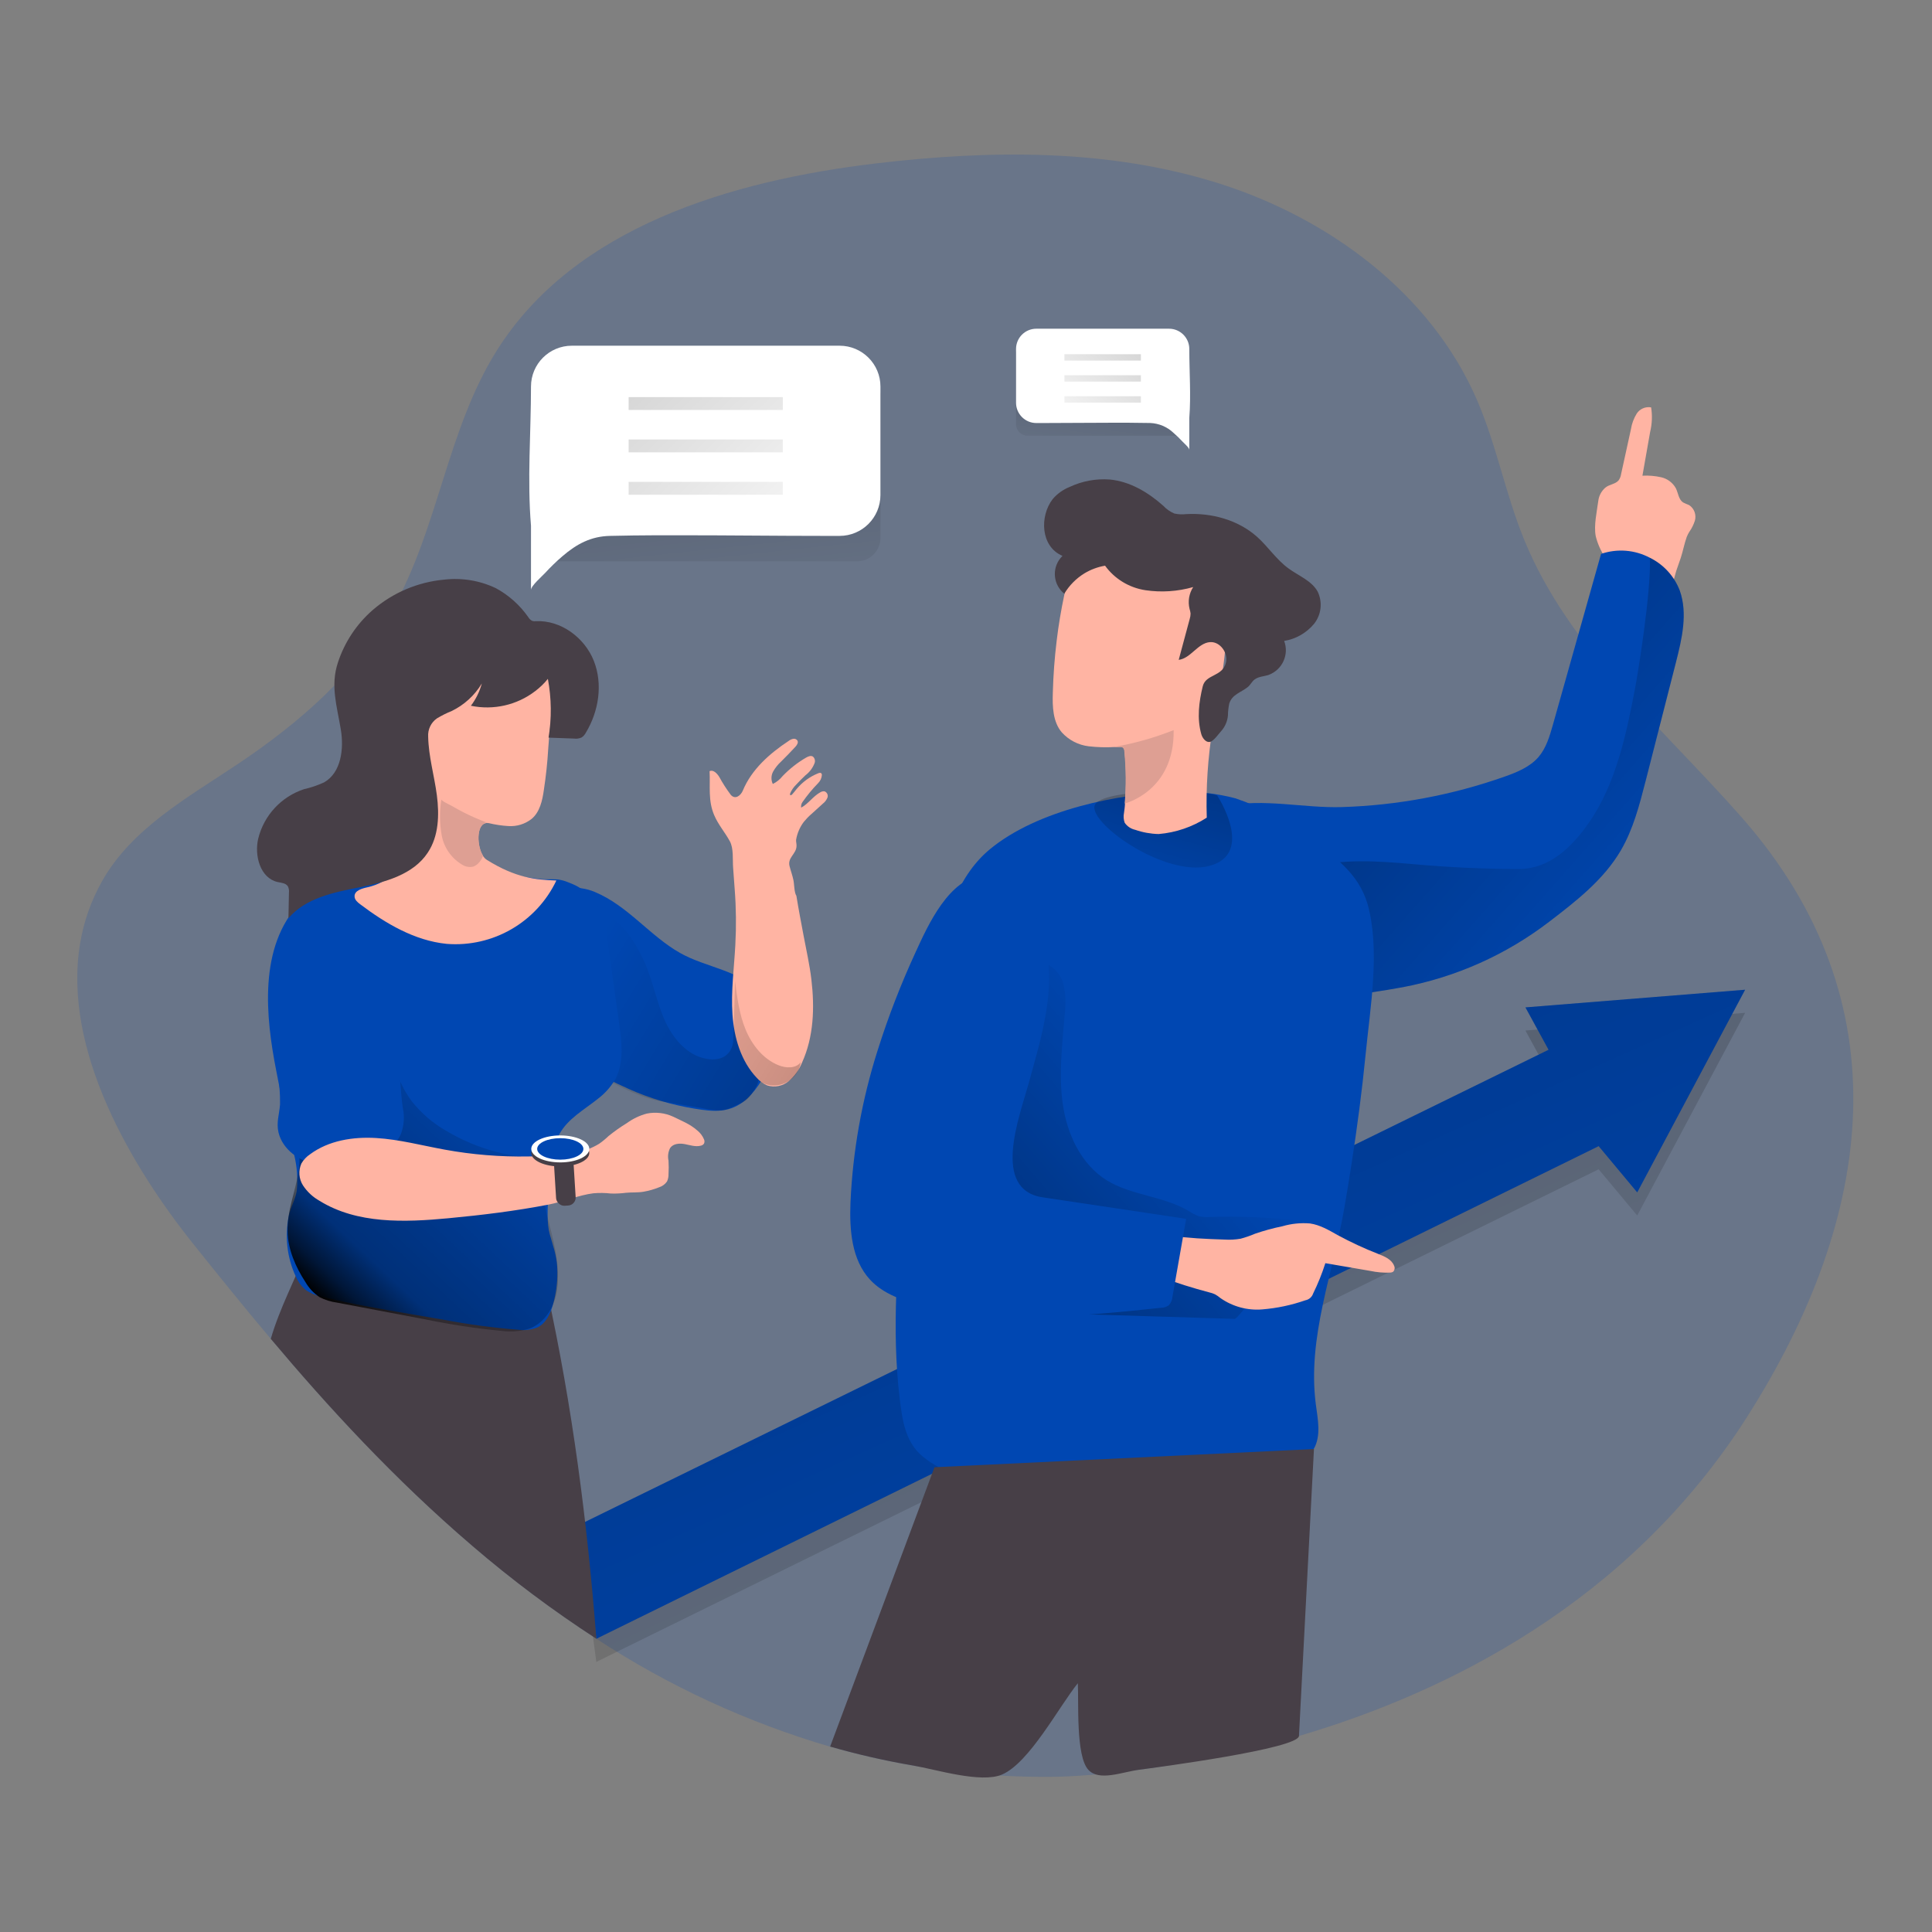 <?xml version="1.0" encoding="UTF-8"?> <svg xmlns="http://www.w3.org/2000/svg" xmlns:xlink="http://www.w3.org/1999/xlink" transform="scale(1)" id="_0588_busy" viewBox="0 0 500 500" class="show_show__wrapper__graphic__5Waiy "><rect x="0" y="0" width="500" height="500" fill="#808080" stroke="none"/><title>React</title><defs><style>.cls-1{fill:url(#linear-gradient);}.cls-1,.cls-2,.cls-3,.cls-4,.cls-5,.cls-6,.cls-7,.cls-8,.cls-9,.cls-10,.cls-11,.cls-12,.cls-13,.cls-14,.cls-15,.cls-16,.cls-17,.cls-18,.cls-19,.cls-20,.cls-21{stroke-width:0px;}.cls-2{isolation:isolate;opacity:.18;}.cls-2,.cls-21{fill:#0047b2;}.cls-3{fill:url(#linear-gradient-11);}.cls-4{fill:url(#linear-gradient-12);}.cls-5{fill:url(#linear-gradient-13);}.cls-6{fill:url(#linear-gradient-10);}.cls-7{fill:url(#linear-gradient-15);}.cls-8{fill:url(#linear-gradient-14);}.cls-9{fill:url(#linear-gradient-4);}.cls-10{fill:url(#linear-gradient-2);}.cls-11{fill:url(#linear-gradient-3);}.cls-12{fill:url(#linear-gradient-8);}.cls-13{fill:url(#linear-gradient-9);}.cls-14{fill:url(#linear-gradient-7);}.cls-15{fill:url(#linear-gradient-5);}.cls-16{fill:url(#linear-gradient-6);}.cls-17{fill:#473f47;}.cls-18{fill:#de9f93;}.cls-19{fill:#fff;}.cls-20{fill:#ffb4a3;}</style><linearGradient id="linear-gradient" x1="-289.07" y1="3951.47" x2="-102.86" y2="3537.82" gradientTransform="translate(468 4022) scale(1 -1)" gradientUnits="userSpaceOnUse"><stop offset="0" stop-color="#000"></stop><stop offset=".08" stop-color="#000" stop-opacity=".69"></stop><stop offset=".21" stop-color="#000" stop-opacity=".32"></stop><stop offset="1" stop-color="#000" stop-opacity="0"></stop></linearGradient><linearGradient id="linear-gradient-2" x1="-289.07" y1="3957.46" x2="-102.86" y2="3543.81" xlink:href="#linear-gradient"></linearGradient><linearGradient id="linear-gradient-3" x1="-1998.66" y1="3196.77" x2="-1949.59" y2="3307.5" gradientTransform="translate(438.37 4076.83) rotate(145.2)" xlink:href="#linear-gradient"></linearGradient><linearGradient id="linear-gradient-4" x1="-663.98" y1="3772.42" x2="-725.42" y2="3824.6" gradientTransform="translate(-168.06 4152.09) rotate(173.66)" xlink:href="#linear-gradient"></linearGradient><linearGradient id="linear-gradient-5" x1="-2968.25" y1="2365.44" x2="-2930.06" y2="2238.16" gradientTransform="translate(1224.22 3844.8) rotate(114.78)" xlink:href="#linear-gradient"></linearGradient><linearGradient id="linear-gradient-6" x1="-613.33" y1="3845.96" x2="-597.31" y2="3783.02" gradientTransform="translate(-302.77 4022) rotate(-180)" xlink:href="#linear-gradient"></linearGradient><linearGradient id="linear-gradient-7" x1="-543.71" y1="3680.74" x2="-612.53" y2="3739.19" gradientTransform="translate(-302.77 4022) rotate(-180)" xlink:href="#linear-gradient"></linearGradient><linearGradient id="linear-gradient-8" x1="-293.39" y1="3976.35" x2="-280.49" y2="3856.1" xlink:href="#linear-gradient"></linearGradient><linearGradient id="linear-gradient-9" x1="-370.53" y1="4006.89" x2="-247.83" y2="3878.21" xlink:href="#linear-gradient"></linearGradient><linearGradient id="linear-gradient-10" x1="-376.01" y1="4001.66" x2="-253.31" y2="3872.98" xlink:href="#linear-gradient"></linearGradient><linearGradient id="linear-gradient-11" x1="-381.48" y1="3996.45" x2="-258.78" y2="3867.76" xlink:href="#linear-gradient"></linearGradient><linearGradient id="linear-gradient-12" x1="-412.77" y1="3958.66" x2="-406.37" y2="3899.02" gradientTransform="translate(-123.41 4022) rotate(-180)" xlink:href="#linear-gradient"></linearGradient><linearGradient id="linear-gradient-13" x1="-451.01" y1="3973.8" x2="-390.17" y2="3909.99" gradientTransform="translate(-123.41 4022) rotate(-180)" xlink:href="#linear-gradient"></linearGradient><linearGradient id="linear-gradient-14" x1="-453.73" y1="3971.21" x2="-392.89" y2="3907.4" gradientTransform="translate(-123.41 4022) rotate(-180)" xlink:href="#linear-gradient"></linearGradient><linearGradient id="linear-gradient-15" x1="-456.44" y1="3968.61" x2="-395.59" y2="3904.8" gradientTransform="translate(-123.41 4022) rotate(-180)" xlink:href="#linear-gradient"></linearGradient></defs><path class="cls-2" id="background" d="M452.2,366.6c-30.59,48.09-77.73,71.38-116,82.66-33.34,9.81-60,10.53-63.21,10.57-19.65.26-39.23-2.36-58.12-7.78-21.44-6.28-41.84-15.7-60.53-27.94-11.19-7.26-21.88-15.26-32-23.95-20.37-17.41-37.72-36.38-52.26-53.67-7.36-8.73-14-17-20-24.49-16-20-33.95-50.21-29.35-77.8.94-5.69,2.87-11.17,5.71-16.19,7.65-13.55,22.02-21.54,34.9-30.14,16-10.68,30.91-23.6,40.31-40.3,11.79-20.94,14.09-46.33,26.83-66.7,20.05-32.09,60.74-44.14,98.32-48.59,29.68-3.51,60.34-3.81,88.82,5.24,28.48,9.05,54.7,28.5,66.58,55.91,5.09,11.72,7.42,24.45,12.26,36.26,11.58,28.36,36.12,48.91,56.35,71.92,42.06,47.85,34.19,103.41,1.39,154.99Z"></path><g id="arrow"><polygon class="cls-1" points="400.77 277.67 394.78 266.7 451.64 262.12 423.71 314.58 413.73 302.61 154.33 430.1 150.38 400.37 400.77 277.67"></polygon><polygon class="cls-21" points="400.77 271.68 394.78 260.71 451.64 256.14 423.71 308.59 413.73 296.62 154.33 424.11 150.38 394.38 400.77 271.68"></polygon><polygon class="cls-10" points="400.77 271.68 394.78 260.71 451.64 256.14 423.71 308.59 413.73 296.62 154.33 424.11 150.38 394.38 400.77 271.68"></polygon></g><g id="character_1"><path class="cls-17" d="M154.34,424.11c-11.19-7.26-21.88-15.26-32-23.95-20.37-17.41-37.72-36.38-52.26-53.67,2.27-7.84,6.4-15.63,9.31-23l62.25,10.85c6.51,29.78,10.33,59.45,12.7,89.77Z"></path><g id="character"><path class="cls-21" d="M140.16,267.46c6.2,6.57,14.49,10.73,22.74,14.44,5.35,2.37,10.97,4.05,16.74,5,5.15.86,9.38,1.26,13.65-2.51,2.97-2.83,5.09-6.43,6.15-10.39,1.08-3.1,1.42-6.41,1-9.67-.45-2.64-1.62-5.11-3.39-7.13-5.37-6.14-14.27-6.73-21.06-10.58-7.81-4.42-13.46-12.17-22-15.76-8.93-3.78-19,2.7-21.5,11.79-1.58,5.89-.37,12.11,2.5,17.57,1.38,2.64,3.12,5.08,5.17,7.24Z"></path><path class="cls-20" d="M189.73,224.59c-.16-2.13.17-5-.84-6.86-1.26-2.32-3-4.28-4.05-6.75-1.63-3.78-1-7.41-1.2-11.4.95-.46,1.92.56,2.49,1.46.89,1.63,1.89,3.19,3,4.67,1.17,1.33,2.59.16,3.12-1.12,2.27-5.47,6.93-9.59,11.87-12.85.34-.26.74-.45,1.16-.54.43-.08.87.1,1.1.47.29.55-.15,1.18-.57,1.64-1.17,1.29-2.41,2.52-3.64,3.76-.83.75-1.53,1.63-2.08,2.6-.54,1-.58,2.19-.09,3.22,1-.49,1.87-1.2,2.56-2.07,1.78-1.84,3.79-3.43,6-4.72.56-.33,1.27-.64,1.82-.3.48.41.65,1.08.44,1.67-.48,1.27-1.31,2.37-2.39,3.19-.81.76-1.6,1.56-2.36,2.38-.67.65-1.21,1.42-1.58,2.28,0,.15-.08.34,0,.44s.36,0,.5-.15c.42-.44.78-.94,1.17-1.41,1.49-1.8,3.41-3.2,5.58-4.07.26-.11.61-.2.81,0,.1.12.15.27.15.42-.05.82-.41,1.59-1,2.16-1.47,1.5-2.8,3.12-4,4.84-.31.42-.44.95-.36,1.47,1.87-1,3.12-3,5-4,.32-.19.69-.27,1.06-.22.64.25.97.96.75,1.61-.25.62-.65,1.15-1.18,1.56l-3,2.72c-.71.61-1.35,1.28-1.94,2-1.03,1.36-1.71,2.95-2,4.63-.05.52.13,1,.11,1.56,0,2.13-2.37,3-1.81,5.26.3,1.21.75,2.39,1,3.61.23,1,.19,3.24.77,4.08.57,3.51,1.24,7,1.89,10.44.7,3.76,1.56,7.47,2,11.28.85,7.22.62,14.75-2.43,21.46-.74,1.85-1.92,3.49-3.43,4.78-1.55,1.3-3.65,1.72-5.58,1.12-1.02-.43-1.93-1.09-2.66-1.92-4.14-4.33-5.92-10.46-6.33-16.44s.42-12,.74-18c.26-4.78.21-9.57-.16-14.34-.13-1.84-.26-3.71-.41-5.62Z"></path><path class="cls-11" d="M189.45,286.55c1.63-.8,3.15-1.2,4.44-2.58.39-.42,2.9-3.93,2.19-4.47,3.08,2.33,7.47,1.72,9.8-1.37.72-.95,1.18-2.06,1.35-3.23-1.23,1.66-3.79,1.57-5.71.8-4-1.59-6.9-5.25-8.55-9.23-1.65-3.98-2.2-8.32-2.74-12.59-.15,5.05-.27,10.1-.46,15.15-.14,3.86-3,5.7-6.88,5-5.29-.9-9.09-5.69-11.15-10.65-2.06-4.96-3-10.36-5.31-15.19-3.1-6.35-7-11.92-14.36-13,.39.05,1.88,6.14,2.07,6.82.62,2.14.49,4.16.77,6.37.63,5,2,10,1.63,15.17-.3,4.13-1.74,8.13-1.95,12.26-.08.68.02,1.37.29,2,.43.65,1.05,1.16,1.77,1.46,4.47,2.39,9.73,5,14.76,5.8l9.84,1.63c3.09.59,5.32,1.27,8.2-.15Z"></path><path class="cls-21" d="M154.74,284.36c1.78-1.34,3.28-3.02,4.43-4.93,2.38-4.33,1.76-9.63,1.07-14.52-1.12-7.94-2.22-15.89-3.36-23.82-.87-6.07-3.69-10.5-9.78-12.73-.91-.39-1.87-.65-2.85-.77-1.47-.08-2.93.05-4.41-.09-2.98-.32-5.94-.82-8.86-1.49-1.5-.28-2.97-.67-4.42-1.15-2.38-1-4.68-2.18-6.88-3.53-2.53-1.38-5.07-2.56-7.93-2-2.86.56-5.78.45-8.6,1-5.73,1.02-11.22,3.06-16.24,6-3.39,2.01-6.49,4.47-9.23,7.31-10.87,11.3-8.91,29.62-6.19,43.45,1.45,7.41,2.84,14.93,4.75,22.25.62,2.72.83,5.51.61,8.29-.12,2.33-1.61,4.63-2.09,6.94-1.12,5.32-.5,10.86,1.79,15.79.54,1.28,1.36,2.43,2.4,3.36,1.31.94,2.81,1.58,4.39,1.88,7.45,1.83,15,3.13,22.59,4.43l8.85,1.51c6.4,1.22,12.86,2.08,19.36,2.6,1.71.23,3.45,0,5.05-.65,2.13-1.08,3.23-3.47,3.89-5.77.92-3.2,1.3-6.53,1.12-9.85-.17-3.09-1.14-5.62-1.94-8.5-.8-2.88-.49-6.75-.42-9.78.07-3.23.38-6.45.94-9.63.31-2.25.99-4.43,2-6.46,2.15-3.98,6.4-6.28,9.96-9.14Z"></path><path class="cls-9" d="M85.7,267.16c.5-1,6.52-10.64,7.54-9.54,7,7.51,7.18,19.27,13.36,27.43,2.48,3.11,5.53,5.72,9,7.68,7.91,4.7,16.97,7.13,26.18,7-1.28,4.59-1.42,9.42-.4,14.07,1.62,6.27,3.71,13.32,2.81,19.88-.58,4.26-3,8.53-7,10.1-2.39.77-4.92.99-7.41.65-6.65-.63-13.27-1.64-19.81-3l-22.78-4.32c-1.56-.21-3.06-.68-4.46-1.39-1.52-1.01-2.79-2.37-3.7-3.95-2.54-3.9-4.47-8.34-4.61-13-.16-5.4,2.06-10.43,2.85-15.7.41-2.33.3-4.72-.32-7-.45-1.7-2.16-4.27-1.33-6.13l6.79-15.26c1.16-2.55,2.1-5.08,3.29-7.52Z"></path><path class="cls-20" d="M91.76,231.97c0,.89.77,1.54,1.48,2.07,6.63,5,14.09,9.4,22.35,10.23,11.95.95,23.25-5.57,28.4-16.4-5.3-.19-10.45-.62-18-5.34-.41-.27-.75-.63-1-1.05-1.61-2.53-1.71-7.82.58-8.42.23-.07.47-.09.71-.05h.14c1.71.41,3.45.68,5.2.78,2.12.13,4.21-.51,5.89-1.8,2.17-1.73,2.87-4.81,3.25-7.61.54-3.52.92-7.11,1.12-10.59.38-6.61,1.86-12.61.94-19.34-.07-.79-.28-1.56-.61-2.28-.57-.92-1.38-1.65-2.34-2.13-2.66-1.32-5.56-2.09-8.53-2.27-2.69-.27-5.58-.33-7.94,1-3.09,1.71-4.81,4.19-8.21,5.31-3.4,1.12-5.37,5.14-6.13,8.46-2.13,7.53-1.41,15.51-1.58,23.34-.2,9.37-1.25,21.21-12.35,23.74-1.48.32-3.4.86-3.37,2.35Z"></path><path class="cls-17" d="M138.5,178.87c1.22-.92,2.33-1.99,3.29-3.18.94,5.02,1,10.17.18,15.21l6.63.24c.65.09,1.31-.01,1.91-.28.48-.31.86-.75,1.12-1.26,3.34-5.53,4.43-12.58,2.05-18.58s-8.52-10.57-15-10.26c-.31.04-.63.01-.93-.07-.42-.21-.76-.53-1-.93-2.18-3.13-5.05-5.71-8.4-7.53-4.17-1.99-8.83-2.76-13.42-2.22-6.83.63-13.28,3.38-18.47,7.86-4.17,3.63-7.28,8.32-9,13.57-2,6-.26,11.27.74,17.33.84,5,.12,11.16-4.31,13.7-1.68.77-3.44,1.37-5.25,1.78-5.87,1.95-10.33,6.77-11.81,12.77-1.05,4.44.53,10.22,5,11.24,1,.22,2.15.28,2.68,1.13.24.49.33,1.03.27,1.57l-.13,6.68c4.38-5.21,11.66-6.69,18.34-8,6.68-1.31,14-3.3,17.73-9,2.84-4.26,3-9.76,2.34-14.83s-2.14-10-2.25-15.17c-.12-1.85.73-3.64,2.25-4.71,1.21-.73,2.47-1.37,3.78-1.89,3.26-1.57,6-4.06,7.86-7.17-.56,2.09-1.52,4.05-2.83,5.78,5.83,1.21,11.9-.16,16.63-3.78Z"></path><path class="cls-18" d="M126.48,213.03h-.14s.05,0,.08,0h.06Z"></path><path class="cls-18" d="M114.34,216.33c.62,3.15,2.57,5.88,5.35,7.5.83.51,1.84.67,2.79.45.43-.16.83-.4,1.16-.71.62-.58,1.1-1.3,1.38-2.1-1.61-2.53-1.71-7.82.58-8.42-.1-.13-.14-.2-.11-.19l.82.14c-2.18-.8-4.31-1.73-6.38-2.78-1-.52-2-1.07-3-1.65-.36-.21-2.7-1.26-2.7-1.69-.51,3.13-.47,6.33.11,9.45Z"></path><path class="cls-21" d="M72.47,285.1v.76c-.19,2.51-1,4.67-.39,7.24,1.07,4.42,5.41,7.49,9.89,8.27,4.48.78,9.08-.34,13.38-1.81,3.36-1.15,7-2.8,8.39-6.05.8-2.12.99-4.43.54-6.65-.34-2-.46-4.06-.63-6.13-.78-9.67-1.11-20.1-6.89-28.34-3.46-4.93-9.71-11.81-16.29-8.44-6.33,3.25-7.1,13.33-7.62,19.62-.42,5.15-.64,10.32-.61,15.49-.02,1.97.28,4.07.23,6.04Z"></path></g><path class="cls-20" d="M152.17,297.42c1.01-.39,1.99-.86,2.91-1.43.86-.6,1.67-1.27,2.43-2,1.51-1.22,3.1-2.34,4.75-3.35,1.54-1.12,3.27-1.94,5.1-2.44,2.32-.47,4.72-.19,6.87.8,2.2,1.09,4.3,1.87,6.19,3.53.77.61,1.38,1.4,1.77,2.31.17.36.17.77,0,1.13-.2.28-.49.47-.83.53-1.35.36-2.75-.14-4.11-.4s-3-.17-3.82,1c-.52,1.01-.67,2.18-.42,3.29.07,1.16.07,2.32,0,3.48.02.66-.11,1.31-.39,1.9-.49.7-1.19,1.22-2,1.48-1.32.54-2.69.93-4.1,1.17-1.51.26-3,.12-4.5.27-1.31.17-2.63.24-3.95.19-1.49-.17-2.99-.19-4.49-.06-3.74.46-7.79,2.18-11.58,2.92-8.57,1.66-17.25,2.72-25.95,3.54-11.37,1.07-23.63,1.51-33.34-4.5-1.73-.97-3.21-2.34-4.3-4-1.08-1.7-1.23-3.83-.41-5.67.56-.96,1.33-1.78,2.25-2.39,4.82-3.57,11.13-4.56,17.11-4.2s11.82,1.93,17.71,3c7.15,1.31,14.42,1.9,21.69,1.77,4.99-.08,10.58-.03,15.41-1.87Z"></path><ellipse class="cls-17" cx="145" cy="298.39" rx="7.51" ry="3.49"></ellipse><rect class="cls-17" x="143.66" y="299.74" width="5.07" height="12.29" rx="2.06" ry="2.06" transform="translate(-18.66 9.64) rotate(-3.55)"></rect><ellipse class="cls-19" cx="145" cy="297.34" rx="7.51" ry="3.49"></ellipse><ellipse class="cls-21" cx="145" cy="297.34" rx="5.98" ry="2.78"></ellipse></g><g id="character_2"><g id="character-2"><path class="cls-20" d="M437.2,137.63c.63-.89,1.11-1.86,1.44-2.9.42-1.51-.17-3.13-1.48-4-.54-.21-1.07-.44-1.58-.7-1.16-.77-1.25-2.4-1.86-3.65-.8-1.45-2.18-2.49-3.79-2.86-1.6-.36-3.24-.5-4.87-.41l2-11.36c.5-2.07.59-4.22.25-6.32-1.46-.26-2.94.38-3.74,1.63-.75,1.22-1.26,2.58-1.48,4l-2.56,11.68c-.08.58-.31,1.14-.66,1.61-.87,1-2.47,1-3.47,1.91-.99.88-1.62,2.1-1.77,3.42-.37,2.8-1.18,6.28-.66,9.06.47,1.92,1.27,3.75,2.36,5.4l2.13,3.7c.13.28.33.52.57.7.24.14.5.23.78.25l7.2,1.23c1.38.24,5.52,1.65,6.63.86.58-.41.93-2.46,1.18-3.16.4-1.11.79-2.22,1.16-3.34.58-1.76.92-3.68,1.54-5.4.18-.47.41-.92.68-1.35Z"></path><path class="cls-21" d="M329,256.75c11.2,2.4,22.85.78,34.12-1.28,13.73-2.61,26.66-8.39,37.76-16.89,7-5.35,14.14-10.89,18.58-18.48,3.2-5.47,4.81-11.7,6.39-17.84l7.86-30.76c1.57-6.15,3.13-12.74,1-18.7-1.42-3.68-4.18-6.7-7.72-8.45h0c-3.89-2.07-8.47-2.43-12.64-1-4.16,14.74-8.31,29.48-12.46,44.22-.84,2.95-1.72,6-3.72,8.34-2.22,2.57-5.53,3.93-8.73,5.06-13.54,4.79-27.74,7.45-42.1,7.9-10,.31-20.24-2.32-30.22-.26-12,2.48-18,16.52-14,27.78,2.59,7.29,8.33,12.92,15.24,16.55,3.36,1.75,6.94,3.03,10.64,3.81Z"></path><path class="cls-15" d="M329,256.75c11.2,2.4,22.85.78,34.12-1.28,13.73-2.61,26.66-8.39,37.76-16.89,7-5.35,14.14-10.89,18.58-18.48,3.2-5.47,4.81-11.7,6.39-17.84l7.86-30.76c1.57-6.15,3.13-12.74,1-18.7-1.42-3.68-4.18-6.7-7.72-8.45.36,8.9-3.2,30.46-3.76,33.38-2.27,12-5,25.19-12.1,35.3-4.35,6.22-10.13,11.85-18,11.87-9.07,0-18.34-.45-27.41-1.26-9.07-.81-18.6-1.49-27.48,1-8.88,2.49-17.26,8.75-19.71,17.63-.94,3.49-.97,7.16-.1,10.67,3.33,1.74,6.89,3.03,10.57,3.81Z"></path><path class="cls-21" d="M349.83,300.87c1.43-9.29,2.67-18.61,3.59-28,1.2-12.25,3.85-27.06.48-39-2.43-8-8.51-12.2-15.33-17.11-5.66-4.42-12.02-7.85-18.82-10.15-4.86-1.28-9.89-1.84-14.91-1.66-15.43.33-36.43,4.73-48.63,14.81-9.16,7.57-12.21,20.1-14.42,31.79-3.04,16.13-5.43,32.35-7.16,48.68-.26,2.36-.5,4.73-.7,7.1-1.62,18-3.26,36.61-1.09,54.59.68,5.64,1.46,11.32,5.94,15,10.54,8.77,29.07,8,42,8.4,17.18.44,34.81.84,51.05-4.79,3.32-.82,6.24-2.81,8.21-5.61,1.91-3.43,1-7.64.49-11.53-2.25-17.39,4.58-34.14,7.42-51,.66-3.8,1.29-7.64,1.88-11.52Z"></path><path class="cls-16" d="M315,205.87s9.9,15-1.94,18.21c-11.84,3.21-32.7-12-29.52-16.09,3.18-4.09,28.99-3.49,31.46-2.12Z"></path><path class="cls-14" d="M261.49,263.12c1-1.52,7.78-14.2,9.13-13.74,2.34.96,4.07,3,4.63,5.46.53,2.43.64,4.93.32,7.4-.61,7.81-1.63,15.69-.53,23.45,1.1,7.76,4.7,15.59,11.34,19.74,6.45,4,14.76,4.08,21.3,8,.78.53,1.62.97,2.5,1.3.98.23,1.99.31,3,.22,7.31-.21,14.63.06,21.9.8,1.05.1,2.45.68,2.18,1.71-.19.45-.55.81-1,1-3.17,2.05-5.87,4.75-7.93,7.91-1.05,1.53-1.93,3.17-2.6,4.9-.32.91-.24,2.17-.58,3s-4.88,7.08-5.65,7.05l-61.28-1.88-12.73-49,10.85-18.34c1.74-3.03,3.29-6.07,5.15-8.98Z"></path><path class="cls-20" d="M272.47,179.25c.12-4.51.46-9.07,1-13.46.46-3.91,1.13-7.84,1.94-11.7.54-2.5.85-4.41,3.07-5.9,6.07-3.63,13.06-5.45,20.13-5.25,5.34.05,11.06,1.41,14.55,5.44,2.38,3.1,3.74,6.85,3.92,10.75.95,9.88-1.74,19.68-3.29,29.48-1.21,7.6-1.71,15.3-1.48,23-3.74,2.41-8.02,3.87-12.46,4.24-2.07-.05-4.12-.42-6.07-1.1-1.1-.24-2.07-.89-2.71-1.82-.29-.82-.36-1.7-.18-2.55.09-.81.24-1.6.25-2.42h0c.37-4.48.34-8.99-.1-13.47,0-.37-.13-.73-.39-1-.28-.15-.6-.21-.92-.16h-1.25c-2.24.13-4.5.07-6.73-.19-2.67-.32-5.13-1.59-6.94-3.58-2.32-2.69-2.47-6.69-2.34-10.31Z"></path><path class="cls-17" d="M280.64,148.39c-2.13,1.31-3.91,3.11-5.2,5.26-2.82-2.26-3.27-6.38-1.01-9.19.17-.21.35-.41.54-.6-5.7-2.4-5.94-10.28-2.54-14.69,1.18-1.39,2.69-2.47,4.39-3.15,3.25-1.53,6.85-2.19,10.43-1.92,5.19.5,9.92,3.33,13.81,6.8.8.86,1.78,1.54,2.86,2,1,.22,2.04.28,3.06.15,6.57-.36,13.42,1.49,18.34,5.87,2.88,2.57,5,5.91,8.16,8.2,2.63,1.92,6,3.18,7.54,6,1.32,2.76.93,6.03-1,8.4-1.96,2.32-4.68,3.87-7.68,4.35,1.33,3.53-.46,7.46-3.98,8.78-.07.03-.14.05-.22.08-1.13.33-2.47.38-3.45,1.12-.72.54-1.08,1.43-1.82,2-1.73,1.38-4,1.85-4.74,4.23-.21,1.02-.33,2.06-.34,3.1-.14,1.53-.78,2.98-1.82,4.11-.68.74-1.91,2.57-2.9,2.73s-1.88-1-2.17-2c-1.16-4.07-.62-8.36.37-12.4.79-3.2,5.07-2.43,6-6.1.62-2.54-1.5-5.51-4.1-5.34-3.16.21-5,4.21-8.12,4.59l2.85-10.6c.14-.45.22-.92.22-1.39-.05-.41-.13-.81-.26-1.2-.48-1.93-.14-3.98.94-5.65-4.03,1.15-8.26,1.43-12.4.81-4.18-.64-7.93-2.92-10.41-6.34-1.89.32-3.71,1-5.35,1.99Z"></path><path class="cls-18" d="M288.5,193.27c5.22-.91,10.32-2.36,15.24-4.32.25,15.86-12.67,19-12.67,19h0c.37-4.48.34-8.99-.1-13.47.01-.37-.12-.73-.38-1-.28-.15-.6-.21-.92-.17h-1.26l.09-.04Z"></path><path class="cls-20" d="M316.96,320.8c1.37.09,2.75.01,4.1-.22,1.27-.34,2.52-.77,3.73-1.29,2.32-.8,4.7-1.45,7.11-1.94,2.32-.68,4.74-.92,7.14-.72,2.56.37,4.85,1.72,7.12,3,3.41,1.85,6.92,3.48,10.53,4.89,1.63.64,3.47,1.41,4.1,3.05.26.52.16,1.15-.25,1.56-.23.14-.5.22-.78.22-1.72.07-3.44-.08-5.12-.44l-11.64-2c-.86,2.7-1.92,5.33-3.17,7.87-.3.9-1.07,1.56-2,1.73-3.6,1.26-7.35,2.05-11.15,2.36-3.82.32-7.64-.71-10.79-2.9-.45-.38-.93-.71-1.44-1-.47-.22-.97-.39-1.48-.5-4.29-1.13-8.52-2.46-12.68-4-.72-.27.11-5.16.25-5.8.3-1.43.92-4.5,2.35-4.85.91-.23,2.52.28,3.47.37,1.16.11,2.32.21,3.48.29,2.37.15,4.75.25,7.12.32Z"></path><path class="cls-21" d="M227.1,271.93c-4.05,12.76-6.41,26-7,39.37-.27,7,.29,14.7,5.05,19.86,3.44,3.72,8.49,5.45,13.41,6.63,20.18,4.86,41.31,2.86,61.95.66.69,0,1.35-.22,1.92-.6.59-.6.94-1.4,1-2.24l3.55-20.18-37.12-5.56c-13.39-2-6-20.91-3.6-29.64,3.23-11.87,7.34-24.45,4-36.77-2-7.37-6.48-18.28-15.79-17.08-8.94,1.14-14.21,12.83-17.54,20.1-3.81,8.27-7.1,16.77-9.83,25.45Z"></path></g><path class="cls-17" d="M340.05,375.01l-3.88,74.25c-.17,3.31-36.83,8.15-41.38,8.75-4.39.58-10.35,3.08-13.14,0-3.27-3.55-2.45-17.65-2.71-22.39-4.86,6-12.53,20.61-19.64,23.64-5.44,2.32-17.23-1.37-22.91-2.33-7.27-1.24-14.46-2.88-21.55-4.92l27-72.29,98.21-4.71Z"></path></g><g id="bubble_chat_2"><g id="approval"><path class="cls-12" d="M227.86,102.17v37.1c-.03,3.32-2.74,6-6.06,6h-78.33c-3.3-.03-5.97-2.7-6-6v-37.1c.03-3.3,2.7-5.97,6-6h78.33c3.32,0,6.03,2.68,6.06,6Z"></path><path class="cls-19" d="M169.84,138.53h6.81c12.26,0,24.47.16,36.72.16h3.91c5.84,0,10.57-4.73,10.58-10.57v-28.08c0-5.84-4.74-10.57-10.58-10.57h-69.29c-5.84,0-10.57,4.73-10.57,10.57h0c0,11.92-1,24.2,0,36v16.63c0-1.05,2.9-3.57,3.62-4.35,1.42-1.55,2.93-3.01,4.53-4.38,3.66-3.15,7.38-5.15,12.29-5.25,3.99-.09,7.99-.15,11.98-.16Z"></path></g><rect class="cls-13" x="162.69" y="102.77" width="39.9" height="3.33"></rect><rect class="cls-6" x="162.69" y="113.74" width="39.9" height="3.33"></rect><rect class="cls-3" x="162.69" y="124.71" width="39.9" height="3.33"></rect></g><g id="bubble_chat_1"><g id="approval-2"><path class="cls-4" d="M262.94,91.37v18.4c0,1.66,1.34,3,3,3h38.84c1.66,0,3-1.34,3-3v-18.4c0-1.66-1.34-3-3-3h-38.84c-1.66,0-3,1.34-3,3Z"></path><path class="cls-19" d="M291.71,109.4h-3.37c-6.08,0-12.13.08-18.21.08h-1.94c-2.89,0-5.24-2.35-5.24-5.24v-13.92c0-2.9,2.34-5.24,5.24-5.25h34.35c2.9,0,5.25,2.35,5.25,5.25,0,5.91.46,12,0,17.84v8.24c0-.52-1.44-1.77-1.79-2.15-.71-.77-1.46-1.5-2.25-2.18-1.64-1.59-3.82-2.51-6.1-2.6-1.98-.04-3.96-.06-5.94-.07Z"></path></g><rect class="cls-5" x="275.47" y="91.67" width="19.79" height="1.65"></rect><rect class="cls-8" x="275.47" y="97.11" width="19.79" height="1.65"></rect><rect class="cls-7" x="275.47" y="102.55" width="19.79" height="1.65"></rect></g></svg> 